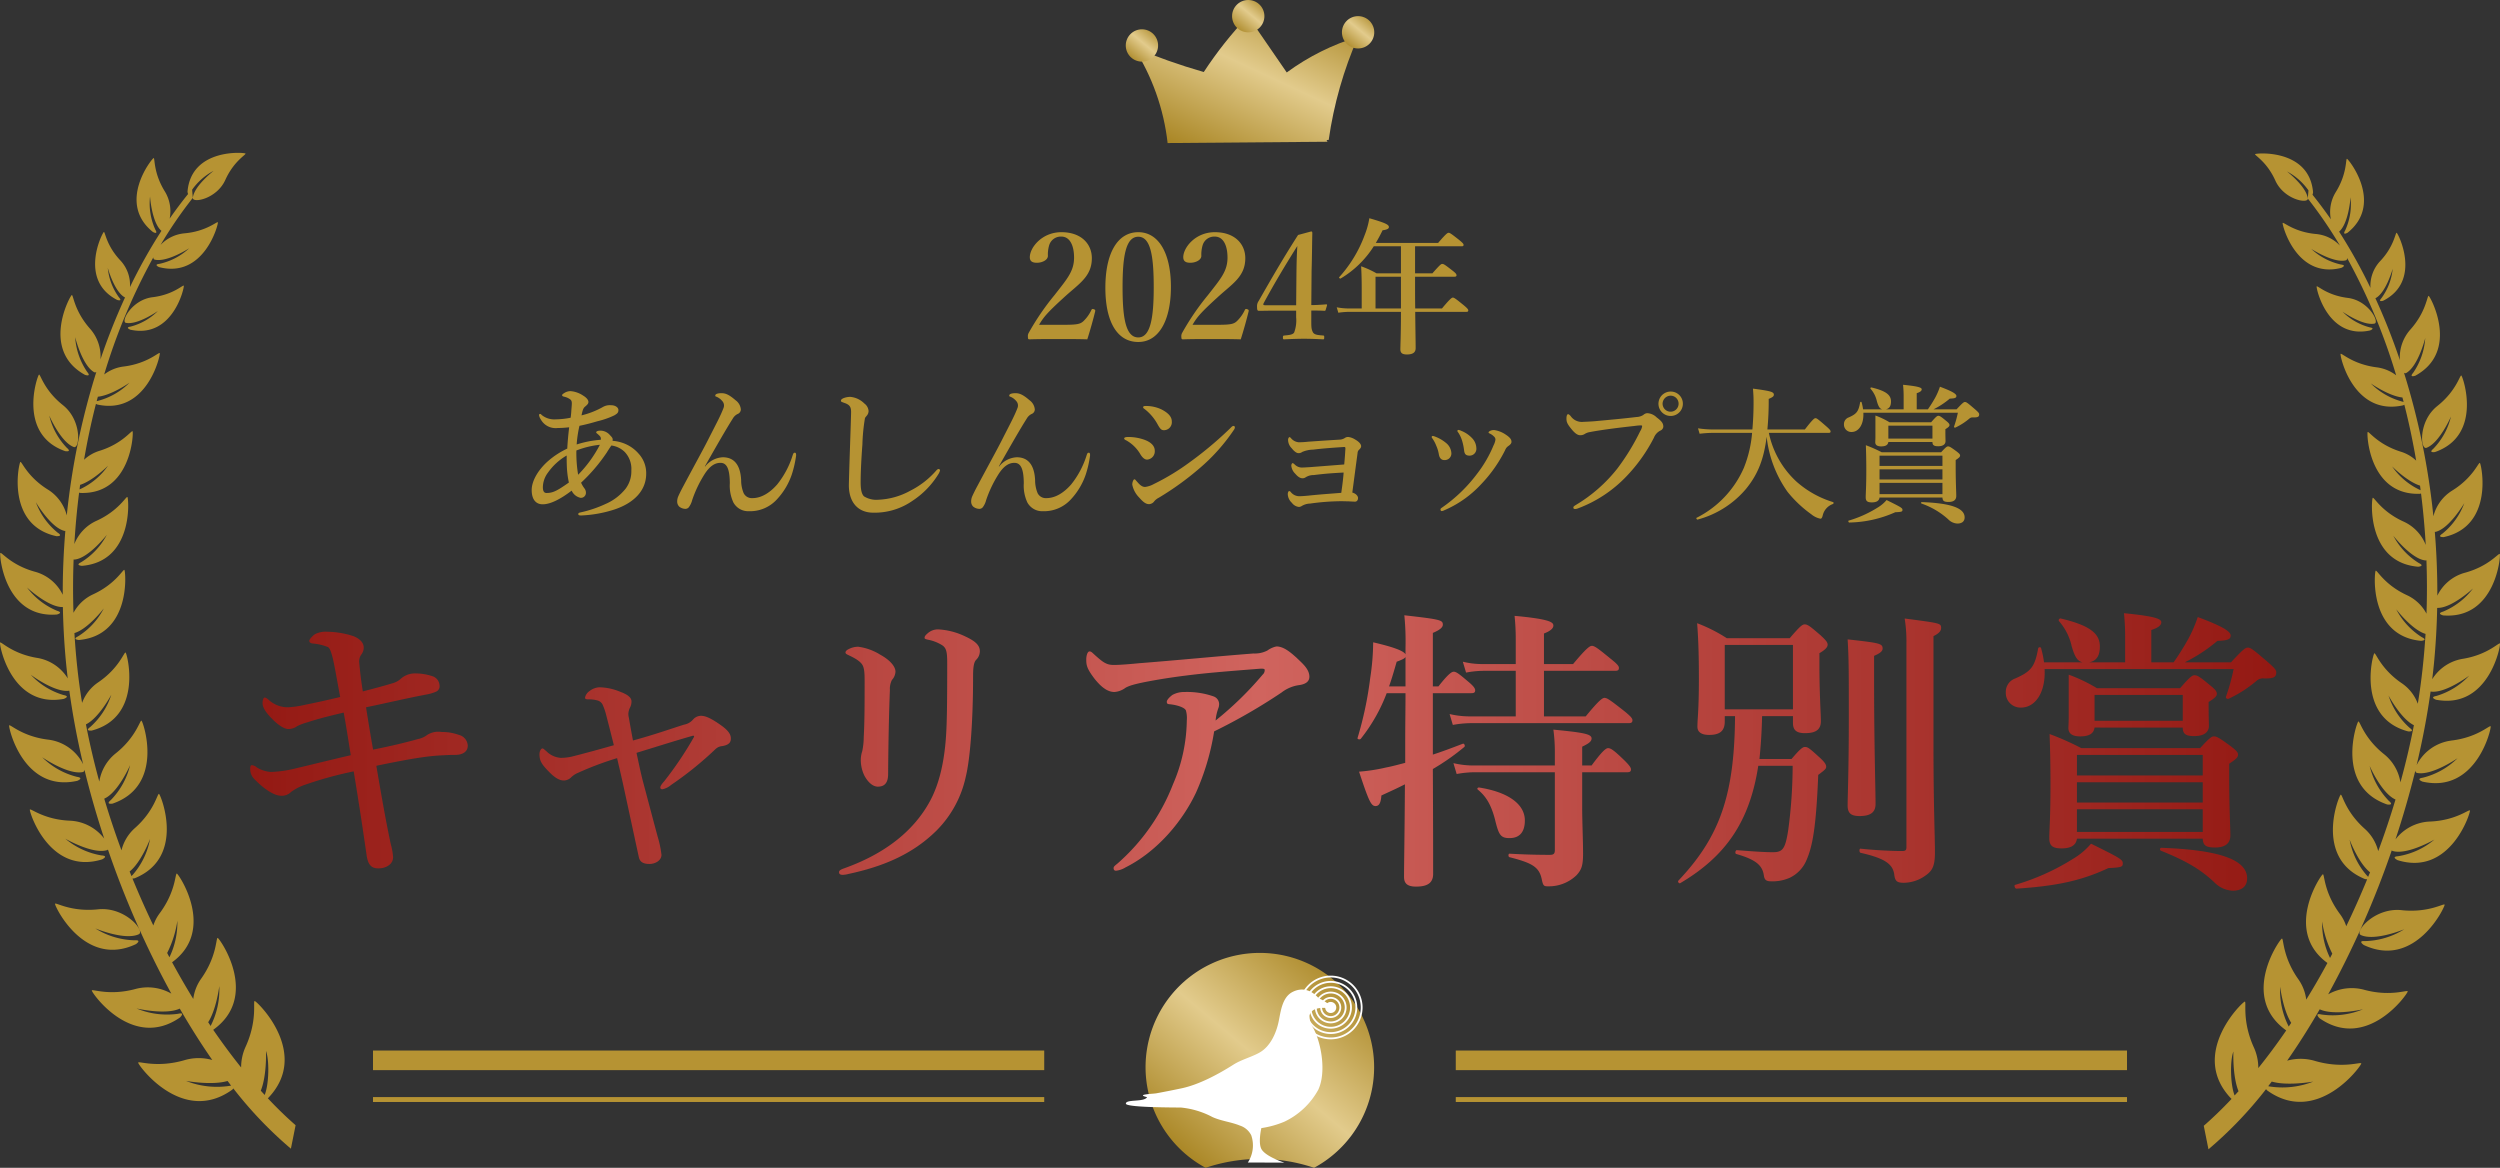 <svg xmlns="http://www.w3.org/2000/svg" xmlns:xlink="http://www.w3.org/1999/xlink" width="510.262" height="238.352" viewBox="0 0 510.262 238.352">
  <rect x="0" y="0" width="510.262" height="238.352" fill="#333333" stroke="none"/>
  <defs>
    <linearGradient id="linear-gradient" x1="1" x2="0.174" y2="1" gradientUnits="objectBoundingBox">
      <stop offset="0" stop-color="#aa8726"/>
      <stop offset="0.478" stop-color="#e2cb8c"/>
      <stop offset="1" stop-color="#aa8726"/>
    </linearGradient>
    <clipPath id="clip-path">
      <rect id="長方形_112" data-name="長方形 112" width="510.262" height="203.375" fill="none"/>
    </clipPath>
    <linearGradient id="linear-gradient-5" x1="1" y1="0.5" x2="0" y2="0.5" gradientUnits="objectBoundingBox">
      <stop offset="0" stop-color="#931812"/>
      <stop offset="0.502" stop-color="#d0645e"/>
      <stop offset="1" stop-color="#931812"/>
    </linearGradient>
    <clipPath id="clip-path-2">
      <path id="パス_2353" data-name="パス 2353" d="M42.549,70.38A121.435,121.435,0,0,1,28.208,65.3a45.668,45.668,0,0,1,6.966,19.58l32.647-.267c-.384-.374-.077-.374.231-.374a80.55,80.55,0,0,1,6-21.046A48.371,48.371,0,0,0,59.489,70.47l-7.9-11.491a80.476,80.476,0,0,0-9.034,11.4" transform="translate(-28.208 -58.978)" fill="url(#linear-gradient)"/>
    </clipPath>
    <clipPath id="clip-path-3">
      <path id="パス_2354" data-name="パス 2354" d="M391.505,0a3.3,3.3,0,1,0,3.3,3.3,3.3,3.3,0,0,0-3.3-3.3Z" transform="translate(-388.208 0.001)" fill="url(#linear-gradient)"/>
    </clipPath>
    <clipPath id="clip-path-4">
      <path id="パス_2355" data-name="パス 2355" d="M0,110.346a3.3,3.3,0,1,0,3.3-3.3,3.3,3.3,0,0,0-3.3,3.3" transform="translate(0 -107.049)" fill="url(#linear-gradient)"/>
    </clipPath>
    <clipPath id="clip-path-5">
      <path id="パス_2356" data-name="パス 2356" d="M789.229,62.275a3.3,3.3,0,1,0,3.3-3.3,3.3,3.3,0,0,0-3.3,3.3" transform="translate(-789.229 -58.978)" fill="url(#linear-gradient)"/>
    </clipPath>
    <clipPath id="clip-path-6">
      <rect id="長方形_117" data-name="長方形 117" width="50.671" height="43.863" fill="none"/>
    </clipPath>
    <linearGradient id="linear-gradient-10" x1="0.893" y1="0.096" x2="0.156" y2="0.922" gradientUnits="objectBoundingBox">
      <stop offset="0" stop-color="#aa8726"/>
      <stop offset="0.507" stop-color="#e2cb8c"/>
      <stop offset="1" stop-color="#aa8726"/>
    </linearGradient>
  </defs>
  <g id="グループ_129" data-name="グループ 129" transform="translate(-1034.869 -534.08)">
    <g id="グループ_114" data-name="グループ 114" transform="translate(1034.869 565.278)">
      <g id="グループ_113" data-name="グループ 113" clip-path="url(#clip-path)">
        <path id="パス_2351" data-name="パス 2351" d="M26.644,35.463c-1.194.177-.045.633-.045.633C35.3,38,37.65,27.455,37.515,27.12c-.117-.28-2.1,1.827-6.358,2.342S24.59,34.468,25.7,34.7c2.383.48,6.524-2.423,6.524-2.423a12.208,12.208,0,0,1-5.584,3.188m1.08,126.057s1.338-.909-.244-.8a15.745,15.745,0,0,1-8.026-2.428s5.987,2.514,8.872,1.2c1.361-.62-2.763-5.675-8.325-5.092s-8.7-1.52-8.768-1.126c-.077.461,5.983,13.19,16.491,8.239M13.309,60.885s1.424.249.348-.665a14.165,14.165,0,0,1-3.6-6.588s2.342,5.431,5,6.407c1.257.456,1.709-5.431-2.216-8.546s-4.6-6.434-4.888-6.222c-.34.249-4.464,12.182,5.353,15.614M54.661,192.972c.036-.027.063-.05.063-.05,8.741-9.075-2.224-19.719-2.731-19.8-.425-.072.642,3.88-1.89,9.387a10.037,10.037,0,0,0-.886,4.169q-2.9-3.622-5.7-7.687c9.586-6.846,1.37-18.576.923-18.748-.38-.14-.1,3.7-3.409,8.352a9.113,9.113,0,0,0-1.583,4.1q-2.225-3.622-4.323-7.488c9.017-6.543,1.4-17.934.977-18.1-.371-.144-.172,3.622-3.518,8.108A8.357,8.357,0,0,0,31.3,157.7q-2.252-4.68-4.264-9.586a2.283,2.283,0,0,0,.452-.054c10.463-4.241,5.354-16.957,4.974-17.21-.326-.217-.886,3.409-4.969,7a8.939,8.939,0,0,0-2.7,4.508q-1.927-5.209-3.518-10.545c2.822-1.216,5.281-6.846,5.281-6.846a15.3,15.3,0,0,1-3.943,7.136c-1.176.986.371.719.371.719,10.671-3.676,6.267-16.645,5.9-16.916-.312-.226-1.071,3.36-5.34,6.72a9.228,9.228,0,0,0-3.274,5.7q-1.594-5.806-2.731-11.675c2.663-1.3,5.187-6.068,5.187-6.068a14.94,14.94,0,0,1-4.319,6.611c-1.212.868.3.724.3.724,10.589-2.777,7.268-15.637,6.934-15.92-.285-.249-1.28,3.161-5.648,6.109a8.681,8.681,0,0,0-3.237,4.16c-.389-2.369-.714-4.748-.968-7.112-.262-2.383-.456-4.766-.6-7.14,2.79-.827,6-5.033,6-5.033a14.657,14.657,0,0,1-5.25,5.7c-1.316.647.177.746.177.746,10.694-.972,9.555-13.954,9.279-14.293-.23-.28-1.75,2.858-6.462,5.006A8.6,8.6,0,0,0,15,93.881q-.183-5.494.027-10.907a.348.348,0,0,0,.194.036c2.876-.28,6.575-5.037,6.575-5.037a14.489,14.489,0,0,1-5.241,5.584c-1.3.628.172.737.172.737,10.573-.876,9.556-13.7,9.284-14.034-.227-.285-1.75,2.8-6.412,4.884a8.72,8.72,0,0,0-4.423,4.7c.208-3.54.534-7.044.968-10.49.127.036.235.059.235.059,10.387.394,10.911-12.222,10.681-12.575-.19-.307-2.026,2.532-6.819,4a8.077,8.077,0,0,0-3.084,1.8q1-5.832,2.428-11.409c.145.077.285.14.285.14,10.156,2.216,12.9-10.1,12.743-10.486-.136-.33-2.451,2.129-7.425,2.735a8.088,8.088,0,0,0-3.925,1.619A121.8,121.8,0,0,1,31.3,21.324c0,.249.077.42.275.47,2.514.611,7.045-2.324,7.045-2.324a12.962,12.962,0,0,1-6.073,3.183c-1.289.14-.077.669-.077.669,9.2,2.379,12.127-8.772,12-9.134-.113-.307-2.31,1.858-6.873,2.242a7.722,7.722,0,0,0-4.824,2.356,87.244,87.244,0,0,1,6.579-9.6l-.14-1.659a12.526,12.526,0,0,1,4.4-3.867S39.6,6.76,39.357,9.186c-.113,1.14,4.87.253,6.633-3.663S50.339.329,50.1.134C49.827-.092,39.034-.978,38.274,7.912a1.475,1.475,0,0,0,.117.488q-1.932,2.388-3.762,5.019a7.731,7.731,0,0,0-.958-5.5c-2.424-3.888-2.008-6.936-2.32-6.855-.366.118-7.547,9.143-.14,15.085,0,0,1.149.656.5-.461a12.969,12.969,0,0,1-1.089-6.774s.357,5.336,2.329,7.009A105.9,105.9,0,0,0,26.527,27.4,7.321,7.321,0,0,0,24.609,22c-2.953-3.1-3.147-5.987-3.418-5.843-.317.172-5.2,9.8,2.722,13.864,0,0,1.176.38.371-.524a12.111,12.111,0,0,1-2.284-6s1.343,4.879,3.491,6.01a.065.065,0,0,0,.032,0,129.64,129.64,0,0,0-5.014,12.642,8.565,8.565,0,0,0-2.062-6.177c-3.346-3.726-3.477-7.1-3.8-6.946-.37.19-6.411,11.273,2.7,16.288,0,0,1.366.479.448-.6a14.183,14.183,0,0,1-2.455-7.094s1.411,5.738,3.871,7.144a.4.4,0,0,0,.456-.055A148.019,148.019,0,0,0,13.63,74a8.756,8.756,0,0,0-3.753-5.209C5.518,66.124,4.414,62.854,4.148,63.1c-.312.29-3,12.883,7.366,15.139,0,0,1.475.081.267-.71A14.444,14.444,0,0,1,7.323,71.31s3.034,5.2,5.856,5.856a.376.376,0,0,0,.158-.009c-.358,4.3-.543,8.646-.529,13.041a8.883,8.883,0,0,0-5.544-4.666c-4.992-1.326-7.009-4.17-7.2-3.853C-.153,82.061.9,95.047,11.6,94.229c0,0,1.451-.349.049-.764a14.7,14.7,0,0,1-6.132-4.748s4.4,4.1,7.317,3.984q.1,5.555.624,11.173.164,1.7.371,3.391a9.047,9.047,0,0,0-6.113-4.16C2.506,102.291.16,99.619.01,99.958c-.19.407,2.243,13.457,13,11.494,0,0,1.438-.507-.027-.782a14.886,14.886,0,0,1-6.71-4.156s4.938,3.735,7.877,3.26c.688,4.97,1.633,10,2.822,15.017a9.225,9.225,0,0,0-7.018-5.01c-5.408-.619-7.936-3.269-8.085-2.912-.163.425,2.894,13.774,13.909,11.3,0,0,1.456-.579-.068-.809a15.31,15.31,0,0,1-7.095-4s5.272,3.653,8.284,3.021c.217-.045.317-.226.339-.484,1.144,4.716,2.5,9.424,4.034,14.059a9.334,9.334,0,0,0-6.9-3.644c-5.431-.19-8.167-2.632-8.284-2.261-.131.443,3.993,13.5,14.768,10.147,0,0,1.406-.7-.136-.8a15.417,15.417,0,0,1-7.389-3.414s5.548,3.219,8.5,2.342a.44.44,0,0,0,.2-.131,188.358,188.358,0,0,0,12.942,29.41,9.7,9.7,0,0,0-7.226-.972c-5.5,1.519-9.012-.064-9.007.348,0,.479,8.252,12.263,17.988,5.5,0,0,1.185-1.148-.38-.759a16.224,16.224,0,0,1-8.487-1.09s5.914,1.393,8.831.032c2.134,3.69,4.35,7.2,6.638,10.49a10.179,10.179,0,0,0-5.562,0c-5.815,1.727-9.577.113-9.568.547.014.507,9,12.869,19.218,5.5a1.89,1.89,0,0,0,.208-.244,81.575,81.575,0,0,0,11.748,12.3l.959-4.793c-1.9-1.664-3.8-3.5-5.67-5.5M19.974,49.775c2.781-.285,6.466-2.866,6.466-2.866a14.209,14.209,0,0,1-6.516,3.726c-.082.013-.126.027-.19.04.081-.3.158-.6.24-.9M16.352,67.763c2.659-.846,5.7-3.912,5.7-3.912a14.186,14.186,0,0,1-5.757,4.82.236.236,0,0,1-.063.027c.036-.312.077-.623.117-.935m10.106,78.914c2.393-1.89,4.174-6.647,4.174-6.647a15.322,15.322,0,0,1-3.545,7.334,2.842,2.842,0,0,0-.244.262c-.127-.316-.253-.624-.385-.95m8.126,17.509c-.154-.289-.307-.583-.461-.878a21.4,21.4,0,0,0,2.08-6.575,16.269,16.269,0,0,1-1.619,7.452m8.41,14.018-.5-.759c1.7-2.663,2.266-7.371,2.266-7.371a16.3,16.3,0,0,1-1.764,8.13M47,190.413a17.1,17.1,0,0,1-9.039-.995s5.218.972,8.487.018c.235.312.479.633.724.95a1.164,1.164,0,0,0-.172.027m6.231,1c1.261-3.129,1.058-8.1,1.058-8.1.692,1.8.642,6.7-.262,8.976-.262-.285-.534-.579-.8-.873" fill="#b69333"/>
        <path id="パス_2352" data-name="パス 2352" d="M664.446,35.07c1.122-.226-1.184-4.721-5.444-5.246s-6.231-2.627-6.348-2.342c-.136.334,2.2,10.88,10.9,8.985,0,0,1.153-.448-.045-.628a12.21,12.21,0,0,1-5.571-3.2s4.138,2.908,6.511,2.429m5.562,119.72c-5.571-.588-9.7,4.458-8.338,5.078,2.885,1.316,8.872-1.189,8.872-1.189a15.763,15.763,0,0,1-8.022,2.423c-1.583-.118-.249.8-.249.8,10.5,4.961,16.572-7.76,16.5-8.221-.063-.4-3.211,1.7-8.763,1.112m10.083-34.61a9.256,9.256,0,0,0-7.036,5c1.194-5.014,2.157-10.043,2.849-15.017,2.939.48,7.886-3.247,7.886-3.247a15,15,0,0,1-6.719,4.151c-1.465.275-.027.777-.027.777,10.753,1.981,13.2-11.069,13.023-11.472-.154-.343-2.5,2.324-7.714,3.134a9.064,9.064,0,0,0-6.118,4.151q.21-1.7.376-3.391.529-5.609.638-11.173c2.921.118,7.321-3.97,7.321-3.97a14.688,14.688,0,0,1-6.14,4.735c-1.4.416.054.769.054.769,10.7.827,11.766-12.16,11.549-12.535-.185-.326-2.207,2.523-7.208,3.848a8.88,8.88,0,0,0-5.544,4.653q.02-6.593-.515-13.036a.4.4,0,0,0,.162.013c2.813-.66,5.861-5.86,5.861-5.86a14.444,14.444,0,0,1-4.468,6.222c-1.207.787.267.71.267.71,10.364-2.239,7.692-14.836,7.385-15.126-.268-.253-1.375,3.011-5.734,5.679a8.688,8.688,0,0,0-3.762,5.2,148.449,148.449,0,0,0-6-29.3.387.387,0,0,0,.452.054c2.469-1.4,3.888-7.14,3.888-7.14a14.187,14.187,0,0,1-2.469,7.1c-.914,1.072.448.588.448.588,9.12-5,3.089-16.089,2.727-16.279-.326-.162-.457,3.22-3.808,6.937a8.554,8.554,0,0,0-2.076,6.177,127.971,127.971,0,0,0-5-12.643.051.051,0,0,0,.032-.009c2.148-1.131,3.5-6.005,3.5-6.005a12.12,12.12,0,0,1-2.3,6c-.8.9.371.52.371.52,7.931-4.043,3.061-13.683,2.749-13.855-.28-.145-.471,2.745-3.432,5.833a7.355,7.355,0,0,0-1.926,5.4,106.726,106.726,0,0,0-6.4-11.476c1.967-1.682,2.338-7.009,2.338-7.009a12.945,12.945,0,0,1-1.1,6.764c-.656,1.121.492.466.492.466,7.421-5.932.253-14.967-.117-15.08-.312-.086.1,2.966-2.329,6.846a7.735,7.735,0,0,0-.968,5.494q-1.825-2.625-3.748-5.014a1.67,1.67,0,0,0,.118-.5C651.171-.622,640.373.242,640.1.477c-.239.19,2.36,1.47,4.119,5.39s6.737,4.811,6.624,3.672c-.244-2.424-4.25-5.526-4.25-5.526a12.528,12.528,0,0,1,4.391,3.871l-.14,1.655a89.117,89.117,0,0,1,6.57,9.613,7.7,7.7,0,0,0-4.83-2.365c-4.558-.394-6.756-2.559-6.869-2.252-.126.366,2.785,11.517,11.983,9.152,0,0,1.212-.524-.072-.674a13.019,13.019,0,0,1-6.073-3.192s4.531,2.948,7.049,2.338c.194-.045.271-.222.271-.471a122.235,122.235,0,0,1,10.011,23.934A8.225,8.225,0,0,0,664.953,44c-4.974-.615-7.281-3.075-7.416-2.74-.163.389,2.564,12.706,12.725,10.5a2.435,2.435,0,0,0,.289-.136q1.418,5.562,2.415,11.413a7.909,7.909,0,0,0-3.084-1.809c-4.788-1.483-6.629-4.314-6.819-4.016-.226.353.28,12.968,10.671,12.589a1.834,1.834,0,0,0,.226-.059q.651,5.175.959,10.5a8.71,8.71,0,0,0-4.413-4.712c-4.666-2.08-6.177-5.173-6.412-4.893-.271.335-1.3,13.159,9.269,14.054,0,0,1.47-.113.172-.737A14.482,14.482,0,0,1,668.3,78.36s3.686,4.766,6.561,5.047a.352.352,0,0,0,.2-.041q.2,5.413.013,10.911a8.586,8.586,0,0,0-3.925-3.749c-4.707-2.148-6.217-5.3-6.453-5.01-.276.339-1.429,13.312,9.261,14.3,0,0,1.492-.09.177-.742a14.719,14.719,0,0,1-5.245-5.706s3.2,4.205,5.991,5.033q-.216,3.568-.61,7.145-.387,3.547-.972,7.113a8.646,8.646,0,0,0-3.233-4.164c-4.364-2.953-5.358-6.362-5.643-6.123-.339.285-3.667,13.136,6.91,15.93,0,0,1.515.144.307-.724a14.914,14.914,0,0,1-4.318-6.611s2.514,4.766,5.182,6.068q-1.14,5.861-2.749,11.671a9.192,9.192,0,0,0-3.265-5.693c-4.264-3.364-5.019-6.954-5.336-6.729-.362.271-4.784,13.236,5.878,16.925,0,0,1.547.267.371-.719a15.344,15.344,0,0,1-3.929-7.14s2.455,5.63,5.277,6.851c-1.067,3.55-2.243,7.072-3.532,10.536a8.988,8.988,0,0,0-2.7-4.513c-4.074-3.6-4.639-7.217-4.956-7-.38.244-5.508,12.951,4.947,17.21a2.282,2.282,0,0,0,.452.054c-1.338,3.26-2.767,6.467-4.268,9.582a8.587,8.587,0,0,0-1.28-2.492c-3.342-4.485-3.138-8.257-3.5-8.112-.434.172-8.067,11.549.941,18.1q-2.089,3.867-4.327,7.479a9.084,9.084,0,0,0-1.569-4.1c-3.315-4.653-3.021-8.5-3.405-8.356-.448.167-8.686,11.887.891,18.743-1.854,2.709-3.762,5.277-5.7,7.687a10.069,10.069,0,0,0-.886-4.174c-2.523-5.508-1.447-9.46-1.881-9.392-.5.081-11.481,10.717-2.759,19.8l.073.054c-1.881,1.99-3.776,3.83-5.679,5.489l.958,4.8a81.923,81.923,0,0,0,11.757-12.282,2.2,2.2,0,0,0,.208.249c10.206,7.38,19.213-4.974,19.227-5.48.009-.434-3.753,1.176-9.568-.561a10.272,10.272,0,0,0-5.562-.018c2.292-3.278,4.513-6.787,6.647-10.481,2.921,1.366,8.836-.009,8.836-.009a16.149,16.149,0,0,1-8.492,1.067c-1.565-.38-.38.764-.38.764,9.731,6.778,18-5,18-5.476,0-.411-3.514,1.167-9.012-.366a9.731,9.731,0,0,0-7.226.963,188.777,188.777,0,0,0,12.978-29.388.438.438,0,0,0,.2.131c2.953.878,8.506-2.333,8.506-2.333a15.306,15.306,0,0,1-7.4,3.4c-1.538.1-.127.8-.127.8,10.771,3.373,14.913-9.682,14.777-10.125-.113-.37-2.853,2.067-8.284,2.252a9.322,9.322,0,0,0-6.91,3.635q2.306-6.959,4.056-14.054c.014.262.118.443.335.488,3.012.633,8.288-3.011,8.288-3.011a15.37,15.37,0,0,1-7.1,3.988c-1.519.226-.068.8-.068.8,11.01,2.5,14.085-10.852,13.914-11.277-.146-.361-2.677,2.289-8.077,2.9m-9.88-69.166a14.242,14.242,0,0,1-6.516-3.735s3.686,2.587,6.467,2.876c.077.3.163.6.244.9-.068-.017-.113-.027-.2-.045m3.6,18.047a14.261,14.261,0,0,1-5.752-4.83s3.043,3.071,5.7,3.92c.041.307.081.624.118.94-.027-.009-.036-.023-.063-.031m-37.9,123.564c-.9-2.279-.95-7.18-.249-8.975,0,0-.217,4.969,1.044,8.1q-.393.439-.8.872m16.07-2.839a17.2,17.2,0,0,1-9.039.981.973.973,0,0,0-.172-.032c.24-.316.484-.638.724-.949,3.269.958,8.487,0,8.487,0m-5.019-11.224a16.323,16.323,0,0,1-1.755-8.139s.561,4.712,2.261,7.38c-.172.253-.344.506-.507.759m8.429-14a16.221,16.221,0,0,1-1.61-7.456,21.542,21.542,0,0,0,2.071,6.575l-.461.882M663.162,148a1.864,1.864,0,0,0-.24-.262,15.313,15.313,0,0,1-3.54-7.339s1.773,4.762,4.169,6.661c-.127.307-.263.624-.389.94m11.9-87.578c2.659-.968,5.01-6.394,5.01-6.394a14.15,14.15,0,0,1-3.608,6.584c-1.076.918.344.669.344.669,9.821-3.418,5.715-15.361,5.381-15.61-.285-.208-.977,3.1-4.9,6.213s-3.482,9-2.225,8.538" transform="translate(-179.814 -0.217)" fill="#b69333"/>
      </g>
    </g>
    <path id="パス_2372" data-name="パス 2372" d="M-43.05-3.63c.9-1.53,1.65-2.46,4.98-5.49,3.03-2.82,5.79-4.26,5.79-8.1,0-2.91-2.16-5.31-6.21-5.31-4.02,0-6.45,3.18-6.45,5.1,0,.9.6,1.14,1.44,1.14,1.11,0,2.25-.57,2.25-1.41a6.6,6.6,0,0,1,.27-2.19,2.473,2.473,0,0,1,2.49-1.74c1.71,0,2.58,1.8,2.58,4.29,0,2.79-1.44,4.38-3.99,7.65a51.771,51.771,0,0,0-5.25,7.68,1.349,1.349,0,0,0-.18.84c0,.48.09.51.39.51,1.98-.06,3.75-.06,5.94-.06,2.16,0,3.75,0,5.79.06.51-1.56,1.26-4.23,1.62-5.76.03-.21-.03-.3-.3-.39s-.36-.06-.48.15a7.6,7.6,0,0,1-1.65,2.31c-.6.54-1.2.72-3.72.72Zm20.25-18.9c-4.26,0-6.72,4.32-6.72,11.34,0,6.93,2.4,11.07,6.72,11.07,4.17,0,6.66-4.35,6.66-11.25,0-6.84-2.49-11.16-6.66-11.16Zm0,.93c2.55,0,3.15,4.05,3.15,10.32,0,6.24-.66,10.23-3.15,10.23-2.58,0-3.21-3.99-3.21-10.23,0-6.27.63-10.32,3.21-10.32ZM-11.73-3.63c.9-1.53,1.65-2.46,4.98-5.49,3.03-2.82,5.79-4.26,5.79-8.1,0-2.91-2.16-5.31-6.21-5.31-4.02,0-6.45,3.18-6.45,5.1,0,.9.6,1.14,1.44,1.14,1.11,0,2.25-.57,2.25-1.41a6.6,6.6,0,0,1,.27-2.19,2.473,2.473,0,0,1,2.49-1.74c1.71,0,2.58,1.8,2.58,4.29,0,2.79-1.44,4.38-3.99,7.65a51.77,51.77,0,0,0-5.25,7.68,1.349,1.349,0,0,0-.18.84c0,.48.09.51.39.51,1.98-.06,3.75-.06,5.94-.06,2.16,0,3.75,0,5.79.06C-1.38-2.22-.63-4.89-.27-6.42c.03-.21-.03-.3-.3-.39s-.36-.06-.48.15A7.6,7.6,0,0,1-2.7-4.35c-.6.54-1.2.72-3.72.72ZM12.51-6.54c.63,0,1.8,0,2.67.06.18,0,.21-.03.27-.21l.27-.9c.03-.15-.03-.21-.18-.21-1.05.09-2.22.15-3.03.15l.06-7.02c.09-2.82.09-5.28.15-7.65,0-.3-.09-.36-.24-.36l-2.67.72C6.78-17.22,4.59-13.44,1.77-8.49a1.857,1.857,0,0,0-.33,1.23c0,.69.12.78.39.78.87,0,1.71-.03,2.85-.03H9.42v1.35A7.109,7.109,0,0,1,9.03-2.1c-.24.51-1.08.57-2.04.66-.21.03-.27.06-.27.39,0,.39.06.39.27.39,1.26-.06,2.76-.12,4.05-.12,1.26,0,2.64.06,3.87.12.18,0,.24-.03.24-.39,0-.33-.03-.39-.21-.39-1.08-.09-1.89-.12-2.16-.78-.3-.69-.27-1.08-.27-3ZM9.42-7.62H3.06c-.39,0-.42-.15-.24-.48,2.1-3.9,4.5-7.89,6.84-11.61-.12,2.04-.15,3.33-.18,5.58Zm24.3.66c-.03-1.8-.03-3.66-.03-5.4v-1.08H41.7c.33,0,.45-.09.45-.3,0-.24-.18-.45-.87-.99-1.47-1.14-1.74-1.32-2.04-1.32-.24,0-.48.18-2.01,1.92H33.69v-5.52H43.2c.3,0,.39-.09.39-.3s-.24-.45-.93-1.02c-1.53-1.2-1.86-1.44-2.13-1.44-.21,0-.57.24-2.13,2.07H25.68c.48-.81.93-1.65,1.38-2.58.93-.12,1.29-.33,1.29-.66,0-.51-.81-.87-3.99-1.8a16.328,16.328,0,0,1-.96,3.45,26.318,26.318,0,0,1-5.19,8.58c-.12.12.18.36.3.27a20.182,20.182,0,0,0,6.75-6.57h5.55v5.52H25.83a19.688,19.688,0,0,0-3.15-1.44c.09,1.5.12,3,.12,4.5v4.11H20.16A13.017,13.017,0,0,1,17.7-7.2l.33,1.11a16.4,16.4,0,0,1,2.22-.18H30.81c0,4.56-.12,6.87-.12,7.65s.45,1.05,1.32,1.05c1.2,0,1.8-.39,1.8-1.29,0-1.29-.06-4.2-.09-7.41H44.16c.3,0,.39-.09.39-.3s-.24-.48-.96-1.08C42-8.94,41.67-9.18,41.4-9.18c-.21,0-.57.24-2.22,2.22Zm-2.91,0H25.62v-6.48h5.19ZM-130.11,20.05a1.021,1.021,0,0,0,.03-.3c0-.24-.15-.45-.54-.84a2.548,2.548,0,0,0-2.01-.93c-.57,0-.81.18-.81.33,0,.18.15.21.3.36.42.36.6.57.63.78a.856.856,0,0,1,0,.39,21.245,21.245,0,0,0-4.92.96,23.994,23.994,0,0,1,.57-3.81c1.47-.3,2.55-.6,3.66-.93a16.972,16.972,0,0,0,3.45-1.2c.54-.33.84-.51.84-1.08s-.69-.99-1.47-.99a2.86,2.86,0,0,0-1.59.3,17.118,17.118,0,0,1-4.47,1.77c.27-1.35.45-1.56.78-1.83.39-.33.63-.57.63-.9,0-.45-.45-.93-1.05-1.29a5.406,5.406,0,0,0-2.61-.93,2.461,2.461,0,0,0-1.32.42c-.18.12-.39.24-.39.42,0,.15.15.24.42.3a3.427,3.427,0,0,1,.78.27c.54.3.78.42.78,1.11,0,.27-.03.6-.06.96-.06.72-.06,1.14-.18,1.95a16.16,16.16,0,0,1-3.03.33,4.091,4.091,0,0,1-2.82-.84c-.18-.15-.21-.27-.39-.27a.232.232,0,0,0-.21.24,2.057,2.057,0,0,0,.33.84,3.469,3.469,0,0,0,3.48,1.8,21.272,21.272,0,0,0,2.34-.15c-.18,1.5-.3,2.79-.39,4.35a16.72,16.72,0,0,0-3.78,2.43c-2.13,1.83-3.48,4.14-3.48,6.03,0,1.74.72,2.91,2.25,2.91,1.5,0,3.51-.96,5.91-2.79a2.564,2.564,0,0,0,1.83,1.47,1.02,1.02,0,0,0,.75-.266,1.02,1.02,0,0,0,.33-.724,1.442,1.442,0,0,0-.3-.93,5.8,5.8,0,0,1-.69-1.17,35.089,35.089,0,0,0,5.22-6.12c.48-.78.72-1.11.96-1.47a4.764,4.764,0,0,1,2.7,1.29,5.009,5.009,0,0,1,1.38,3.81,5.876,5.876,0,0,1-1.2,3.75,10.653,10.653,0,0,1-4.08,3.09,24.573,24.573,0,0,1-5.07,1.71c-.3.06-.48.12-.48.36,0,.21.21.27.6.27a25.218,25.218,0,0,0,6.81-1.23c4.02-1.35,6.45-3.9,6.45-7.29a5.861,5.861,0,0,0-1.53-4.08,7.536,7.536,0,0,0-2.82-2.04A8.14,8.14,0,0,0-130.11,20.05Zm-7.38,1.98a18.223,18.223,0,0,1,4.8-1.17,25.267,25.267,0,0,1-4.44,6.12,27.139,27.139,0,0,1-.36-4.95Zm-1.53,6.54c-2.4,1.68-3.24,2.13-4.56,2.13-.48,0-.75-.33-.75-1.2a5.106,5.106,0,0,1,1.05-2.97,12.1,12.1,0,0,1,3.81-3.48c0,.6,0,1.44.03,2.07a19.219,19.219,0,0,0,.42,3.45Zm27.75-3.3c2.34-4.11,4.38-7.68,5.7-9.75a2.344,2.344,0,0,1,.96-.93,1.02,1.02,0,0,0,.69-.93A2.583,2.583,0,0,0-105,11.77c-1.35-1.17-2.07-1.44-2.88-1.44-.69,0-1.26.15-1.26.48,0,.21.09.18.3.27a3.053,3.053,0,0,1,1.14.87,1.338,1.338,0,0,1,.24,1.41c-.63,1.65-1.38,3-3.3,6.78-.93,1.83-2.4,4.47-4.86,9.09-.54.99-.9,1.77-1.05,2.1a2.653,2.653,0,0,0-.24,1.23,1.446,1.446,0,0,0,.39.9,2.038,2.038,0,0,0,1.26.48.9.9,0,0,0,.72-.33,4.122,4.122,0,0,0,.69-1.47,24.4,24.4,0,0,1,2.64-5.46c.93-1.38,1.92-2.13,3.12-2.13,1.29,0,1.89,1.17,1.92,4.14a8.161,8.161,0,0,0,.72,3.93,3.443,3.443,0,0,0,3.15,1.8,7.415,7.415,0,0,0,5.67-2.34,14.058,14.058,0,0,0,3.12-5.19,21.552,21.552,0,0,0,.87-3.87c0-.36-.06-.54-.27-.54-.24,0-.3.15-.42.48a18.125,18.125,0,0,1-3.15,5.97c-1.53,1.77-3.3,2.82-5.07,2.82a1.861,1.861,0,0,1-1.8-1.02,6.933,6.933,0,0,1-.51-2.64c-.15-3.24-1.53-4.68-3.75-4.68a4.886,4.886,0,0,0-3.6,1.89Zm33-10.29a1.471,1.471,0,0,0,.42-1.02,2.1,2.1,0,0,0-.87-1.53,4.641,4.641,0,0,0-2.88-1.35,4.013,4.013,0,0,0-1.38.27c-.3.15-.51.27-.51.54,0,.18.09.21.93.51.96.39,1.17.87,1.14,1.98-.12,4.56-.33,9.48-.45,14.49-.09,3.69,1.83,5.85,4.98,5.85a13.5,13.5,0,0,0,8.01-2.43,17.373,17.373,0,0,0,5.22-5.34,2.792,2.792,0,0,0,.39-.84.283.283,0,0,0-.082-.218.283.283,0,0,0-.218-.082c-.18,0-.36.18-.54.39a17.443,17.443,0,0,1-5.25,4.05,14.727,14.727,0,0,1-6.54,1.83,4.735,4.735,0,0,1-2.88-.69c-.45-.42-.69-1.29-.69-2.85,0-1.89.12-4.62.36-7.77a38.753,38.753,0,0,1,.51-5.28c.06-.24.21-.33.33-.51Zm27,10.29c2.34-4.11,4.38-7.68,5.7-9.75a2.344,2.344,0,0,1,.96-.93,1.02,1.02,0,0,0,.69-.93A2.583,2.583,0,0,0-45,11.77c-1.35-1.17-2.07-1.44-2.88-1.44-.69,0-1.26.15-1.26.48,0,.21.09.18.3.27a3.053,3.053,0,0,1,1.14.87,1.338,1.338,0,0,1,.24,1.41c-.63,1.65-1.38,3-3.3,6.78-.93,1.83-2.4,4.47-4.86,9.09-.54.99-.9,1.77-1.05,2.1a2.653,2.653,0,0,0-.24,1.23,1.447,1.447,0,0,0,.39.9,2.038,2.038,0,0,0,1.26.48.9.9,0,0,0,.72-.33,4.122,4.122,0,0,0,.69-1.47,24.4,24.4,0,0,1,2.64-5.46c.93-1.38,1.92-2.13,3.12-2.13,1.29,0,1.89,1.17,1.92,4.14a8.161,8.161,0,0,0,.72,3.93,3.443,3.443,0,0,0,3.15,1.8,7.415,7.415,0,0,0,5.67-2.34,14.058,14.058,0,0,0,3.12-5.19,21.551,21.551,0,0,0,.87-3.87c0-.36-.06-.54-.27-.54-.24,0-.3.15-.42.48a18.125,18.125,0,0,1-3.15,5.97c-1.53,1.77-3.3,2.82-5.07,2.82a1.861,1.861,0,0,1-1.8-1.02,6.933,6.933,0,0,1-.51-2.64c-.15-3.24-1.53-4.68-3.75-4.68a4.886,4.886,0,0,0-3.6,1.89Zm29.76-11.7a10.031,10.031,0,0,1,2.7,3.21c.48.84.72,1.11,1.26,1.11a1.629,1.629,0,0,0,1.2-.56,1.629,1.629,0,0,0,.387-1.27c0-1.17-1.2-1.95-2.13-2.43a7.452,7.452,0,0,0-3.21-.69c-.39,0-.51.12-.51.24,0,.18.06.21.3.39Zm1.98,18.81a2.976,2.976,0,0,1,.93-.72,59.452,59.452,0,0,0,8.34-6.03,38.249,38.249,0,0,0,6.96-7.8.931.931,0,0,0,.21-.51.269.269,0,0,0-.077-.223.269.269,0,0,0-.223-.077c-.21,0-.39.21-.69.51a74.131,74.131,0,0,1-8.19,6.87,47.225,47.225,0,0,1-7.35,4.47,5.041,5.041,0,0,1-1.8.6c-.75,0-1.29-.69-1.74-1.2-.18-.18-.24-.36-.45-.36-.15,0-.42.51-.42,1.08a5.157,5.157,0,0,0,1.41,2.64c.87.99,1.41,1.35,2.01,1.35a1.385,1.385,0,0,0,1.08-.6Zm-5.73-12.42a7.666,7.666,0,0,1,2.91,2.88c.45.72.9,1.05,1.35,1.05a1.692,1.692,0,0,0,1.162-.59,1.692,1.692,0,0,0,.4-1.24c0-.96-.78-1.8-2.37-2.31a9.874,9.874,0,0,0-3.03-.48c-.51,0-.84.09-.84.3,0,.15.12.27.42.39Zm44.49,4.92c-2.67.21-4.62.36-6.93.54-.93.06-1.53.09-1.77.09a2.108,2.108,0,0,1-1.44-.66c-.21-.18-.3-.24-.39-.24-.15,0-.27.3-.27.51a2.572,2.572,0,0,0,.78,1.62c.63.75,1.11.96,1.53.96a1.057,1.057,0,0,0,.63-.21,3.09,3.09,0,0,1,1.65-.45c1.74-.21,3.06-.36,6.09-.51-.06.93-.21,2.28-.48,4.14-2.25.18-4.47.33-6.72.57-.9.09-1.53.12-1.86.12a2.2,2.2,0,0,1-1.74-.87.457.457,0,0,0-.3-.18c-.12,0-.3.18-.3.66a2.539,2.539,0,0,0,.84,1.74,2.048,2.048,0,0,0,1.44.84,1.208,1.208,0,0,0,.6-.21,3.492,3.492,0,0,1,1.68-.48,47.591,47.591,0,0,1,6.27-.48c.75,0,1.23.03,1.65.03.54.03,1.02.06,1.23.06.36,0,.63-.27.63-.75,0-.33-.33-.87-1.17-1.11.45-3.36.75-5.67,1.08-8.1a.9.9,0,0,1,.3-.63c.27-.27.42-.45.42-.75,0-.33-.33-.84-1.23-1.35a3.409,3.409,0,0,0-1.38-.51,1.138,1.138,0,0,0-.72.21,2.071,2.071,0,0,1-1.05.33c-2.46.15-4.23.27-6.39.42a18.484,18.484,0,0,1-1.98.12,2.309,2.309,0,0,1-1.59-.87c-.12-.12-.18-.18-.27-.18-.12,0-.3.24-.3.57a2.467,2.467,0,0,0,.75,1.71c.6.75,1.05.99,1.38.99a1.166,1.166,0,0,0,.75-.24,5.987,5.987,0,0,1,2.25-.48c1.92-.24,4.02-.39,6.33-.54.18,0,.27.09.24.39-.06,1.05-.12,1.92-.24,3.18Zm23.34-6.42a6.579,6.579,0,0,1,.69,1.47,11.09,11.09,0,0,1,.42,1.95c.09.75.24,1.2,1.17,1.2a1.392,1.392,0,0,0,1.35-1.53,3.054,3.054,0,0,0-.87-2.04,6.153,6.153,0,0,0-2.22-1.5,1.751,1.751,0,0,0-.57-.18.2.2,0,0,0-.21.21c0,.12.09.21.24.42Zm7.53,1.32a3.494,3.494,0,0,1-.39,1.2,24.9,24.9,0,0,1-3.33,5.76,30.987,30.987,0,0,1-7.26,6.99c-.18.12-.24.21-.24.33,0,.18.09.33.24.33a1.217,1.217,0,0,0,.51-.15,22.1,22.1,0,0,0,7.5-5.28,28.193,28.193,0,0,0,4.95-7.02,1.732,1.732,0,0,1,.63-.81c.39-.27.66-.54.66-.87,0-.51-.33-.93-1.26-1.53a5.541,5.541,0,0,0-2.25-.87,1.692,1.692,0,0,0-.93.21c-.18.09-.24.21-.24.27a.222.222,0,0,0,.15.18,2.944,2.944,0,0,1,.93.63.869.869,0,0,1,.33.63Zm-12.81-.12a6.671,6.671,0,0,1,.72,1.38,7.211,7.211,0,0,1,.54,1.8c.15.84.6,1.14,1.08,1.14a1.348,1.348,0,0,0,1.47-1.44,2.879,2.879,0,0,0-.9-1.89,7.757,7.757,0,0,0-2.46-1.47,1.441,1.441,0,0,0-.45-.12.225.225,0,0,0-.21.21c0,.09.06.18.21.39ZM85.86,10a2.49,2.49,0,1,0,2.49,2.49A2.465,2.465,0,0,0,85.86,10Zm0,.84a1.635,1.635,0,1,1-1.65,1.65,1.659,1.659,0,0,1,1.65-1.65Zm-7.38,6.18a11.746,11.746,0,0,1,1.26-.12c.15,0,.3.03.3.15a2.438,2.438,0,0,1-.39,1.02,45.915,45.915,0,0,1-4.68,7.65,30.969,30.969,0,0,1-8.49,7.44c-.33.21-.48.33-.48.48,0,.27.12.33.39.33a1.667,1.667,0,0,0,.45-.09,26.434,26.434,0,0,0,9.9-6.48,33.211,33.211,0,0,0,5.7-7.98,2.748,2.748,0,0,1,1.29-1.44.967.967,0,0,0,.63-.78c0-.69-.27-1.11-1.35-1.92a2.926,2.926,0,0,0-1.95-.87,1.319,1.319,0,0,0-.78.36,2.662,2.662,0,0,1-1.35.42c-2.73.33-5.73.6-8.67.87-.75.06-1.47.09-2.22.12a2.773,2.773,0,0,1-2.61-1.2c-.24-.24-.36-.36-.51-.36-.18,0-.33.3-.33.9,0,.69.18,1.11.99,2.1.72.9,1.29,1.29,1.8,1.29a1.7,1.7,0,0,0,.87-.21,2.756,2.756,0,0,1,1.05-.42C71.97,17.77,75.48,17.35,78.48,17.02Zm39.63,1.41c.3,0,.39-.09.39-.3s-.24-.48-.93-1.08c-1.59-1.38-1.89-1.62-2.16-1.62-.21,0-.57.24-2.16,2.31H105.6a62.063,62.063,0,0,0,.27-6.24c.84-.36,1.05-.54,1.05-.87,0-.57-.66-.75-4.26-1.23.09,1.23.12,1.74.12,2.79,0,2.04-.09,3.87-.24,5.55H94.56a21.059,21.059,0,0,1-3.12-.24l.33,1.11a24.346,24.346,0,0,1,2.73-.18h7.98a24.507,24.507,0,0,1-1.68,7.14,20.638,20.638,0,0,1-9.66,10.2c-.12.06.06.39.21.36a19.509,19.509,0,0,0,9.87-6.24c2.46-3,3.66-6.09,4.23-10.68a23.829,23.829,0,0,0,4.26,11.25,24.267,24.267,0,0,0,4.86,4.59,4.156,4.156,0,0,0,1.86.9c.21,0,.33-.18.45-.6a3.234,3.234,0,0,1,2.1-2.4c.15-.06.18-.33.03-.39a20.085,20.085,0,0,1-7.53-4.23,18.724,18.724,0,0,1-5.58-9.9Zm11.64-4.8c.78-.15,1.08-.72,1.08-1.62,0-1.35-1.08-2.16-3.99-2.85a.177.177,0,0,0-.18.27,5.719,5.719,0,0,1,1.29,2.55c.33,1.14.6,1.53,1.11,1.65h-3.93a9.5,9.5,0,0,0-.3-1.44c-.03-.15-.27-.12-.3.03-.33,1.83-.69,2.34-2.34,3.06a1.447,1.447,0,0,0-.96,1.41,1.5,1.5,0,0,0,1.56,1.56c1.44,0,2.52-1.53,2.4-3.93h19.29a21.313,21.313,0,0,1-.78,2.82c-.06.15.15.27.27.21a12.753,12.753,0,0,0,2.85-1.83.981.981,0,0,1,.81-.24c.93,0,1.2-.12,1.2-.63,0-.24-.18-.45-.87-1.05-1.5-1.29-1.74-1.47-2.04-1.47-.24,0-.48.18-1.71,1.5H139.5a16.378,16.378,0,0,0,3.33-2.19c1.02-.03,1.35-.15,1.35-.54,0-.45-.96-.99-3.36-1.89a13.8,13.8,0,0,1-.99,2.28c-.39.69-.84,1.44-1.47,2.34h-2.28v-3.3c.69-.21,1.02-.48,1.02-.78s-.36-.6-3.81-.93a22.246,22.246,0,0,1,.12,2.58v2.43Zm9.54,6.66c0,.66.33.87,1.17.87.99,0,1.5-.39,1.5-1.05,0-.24-.03-.9-.03-2.01v-.42c.63-.39.84-.6.84-.84s-.18-.45-.66-.84c-1.05-.87-1.32-1.05-1.62-1.05-.24,0-.48.18-1.47,1.32h-8.49a16.333,16.333,0,0,0-2.88-1.38v4.44c0,.39-.03.87-.03,1.02,0,.54.39.84,1.2.84.9,0,1.38-.27,1.47-.9Zm0-.69h-9V16.96h9Zm2.04,12.03c.03.69.33.9,1.26.9.99,0,1.56-.39,1.56-1.23,0-.72-.12-2.91-.12-6.12v-1.2c.72-.48.9-.66.9-.93,0-.24-.18-.42-.72-.84-1.14-.84-1.44-1.02-1.74-1.02-.24,0-.48.18-1.41,1.2H128.94a28.1,28.1,0,0,0-3.24-1.44c.06,1.68.09,3.36.09,5.01,0,3.69-.12,4.71-.12,5.61,0,.78.33,1.05,1.26,1.05.87,0,1.47-.27,1.56-.99Zm0-6.45H128.49v-2.1h12.84Zm-12.84.69h12.84v2.07H128.49Zm0,2.76h12.84v2.31H128.49Zm17.37,7.05c0-1.92-2.88-2.91-8.76-3.12-.15,0-.18.24-.03.3a15.893,15.893,0,0,1,5.43,3.21,2.784,2.784,0,0,0,1.89.87c.81,0,1.47-.36,1.47-1.26Zm-12.69-1.53c0-.39-.27-.54-3.24-2.01a7.258,7.258,0,0,1-1.86,1.56,23.349,23.349,0,0,1-5.88,2.64c-.15.03-.03.39.12.39a23.993,23.993,0,0,0,9.39-2.1c1.32-.06,1.47-.12,1.47-.48Z" transform="translate(1290 604)" fill="#b69333"/>
    <path id="パス_2367" data-name="パス 2367" d="M-178.98-22.92c-.54-3-1.02-5.94-1.44-8.64,4.08-.84,8.1-1.8,12.18-2.58a9.3,9.3,0,0,0,2.1-.6,1.21,1.21,0,0,0,.72-1.32,2.091,2.091,0,0,0-1.32-1.8,11,11,0,0,0-4.08-.6,4.425,4.425,0,0,0-2.58,1.14,4.018,4.018,0,0,1-1.56.84c-1.98.6-4.26,1.2-6.12,1.68-.42-2.7-.54-3.9-.72-5.76a2.477,2.477,0,0,1,.48-1.86,2.221,2.221,0,0,0,.42-1.38c0-1.08-1.08-1.98-2.46-2.4a18.221,18.221,0,0,0-5.04-.78,4.759,4.759,0,0,0-2.4.48c-.42.24-1.2,1.02-1.2,1.38,0,.3.24.48.66.54a10.762,10.762,0,0,1,3.12.72c.36.18.54.72.72,1.26.48,1.5.72,3.12,1.8,8.94-2.22.54-4.62,1.08-7.02,1.56a20.626,20.626,0,0,1-3.6.54,5.775,5.775,0,0,1-4.02-1.56c-.36-.3-.54-.42-.78-.42s-.42.54-.42,1.14c0,.84.6,1.86,2.04,3.3,1.5,1.5,2.58,1.98,3.24,1.98a3.078,3.078,0,0,0,1.8-.6,11.269,11.269,0,0,1,2.1-.78c1.44-.48,3.3-1.02,7.38-1.98.54,2.94.96,5.7,1.44,8.7-4.14.96-7.98,1.92-11.04,2.64a24.724,24.724,0,0,1-5.22.78,6.271,6.271,0,0,1-2.88-.9,1.827,1.827,0,0,0-1.02-.48c-.3,0-.36.3-.36.72a2.862,2.862,0,0,0,.66,1.92c1.98,2.1,4.14,3.6,5.7,3.6a2.667,2.667,0,0,0,1.98-.78,10.62,10.62,0,0,1,2.94-1.5,77.166,77.166,0,0,1,9.84-2.7c1.02,6.18,1.86,11.7,2.64,17.16.3,2.04,1.08,2.64,2.4,2.64,1.5,0,3-.78,3-2.28a13.075,13.075,0,0,0-.48-2.7c-1.02-4.8-1.92-9.96-2.94-15.96,7.8-1.62,10.86-2.04,13.98-2.16.96-.06,1.8-.06,2.1-.06,1.62,0,2.58-.72,2.58-1.86a2.365,2.365,0,0,0-1.8-2.22,10.133,10.133,0,0,0-3.54-.6,4.264,4.264,0,0,0-2.94.6,4.424,4.424,0,0,1-1.86.84C-172.14-24.42-175.08-23.7-178.98-22.92Zm53.04-1.86c-.48-2.58-.66-3.6-.84-4.68a2.571,2.571,0,0,1-.06-1.14,3.163,3.163,0,0,1,.3-.9,2.6,2.6,0,0,0,.3-1.26c0-.66-.54-1.32-2.34-1.98a11.477,11.477,0,0,0-4.2-.9,3.5,3.5,0,0,0-2.04.78,2.088,2.088,0,0,0-.9,1.32c0,.3.24.36.6.36a6.633,6.633,0,0,1,1.98.24,1.631,1.631,0,0,1,1.08,1.02,11.782,11.782,0,0,1,.6,1.74c.48,1.86.9,3.48,1.62,6.36-2.94.84-6,1.68-8.64,2.34a10.018,10.018,0,0,1-2.22.24,4.6,4.6,0,0,1-2.94-1.38c-.36-.3-.6-.54-.78-.54-.24,0-.6.48-.6,1.14,0,1.2.24,1.92,1.92,3.6,1.26,1.32,2.28,1.86,3.18,1.8a2.222,2.222,0,0,0,1.44-.72,4.541,4.541,0,0,1,1.32-.84,64.627,64.627,0,0,1,7.98-3c.42,1.8.84,3.6,1.2,5.22,1.08,4.98,2.16,10.02,3.24,15,.24,1.08,1.08,1.38,2.16,1.38,1.2,0,2.46-.72,2.46-1.86a20.7,20.7,0,0,0-.78-3.72c-1.02-3.78-1.98-7.44-2.94-11.04-.6-2.28-.96-4.2-1.38-6.06,3.54-1.08,7.86-2.46,11.46-3.48.3-.06.36.06.24.3a71.644,71.644,0,0,1-6.06,9c-.6.66-.78,1.02-.78,1.26s.18.36.42.36a4.074,4.074,0,0,0,1.8-.9,70.094,70.094,0,0,0,9.06-7.32,2.26,2.26,0,0,1,1.38-.6c1.38-.24,1.74-.78,1.74-1.56,0-.84-.54-1.62-1.86-2.58-2.16-1.56-3.36-2.04-4.2-2.04a2.163,2.163,0,0,0-1.62.72,3.15,3.15,0,0,1-1.86,1.08c-2.34.72-5.82,1.98-10.44,3.24Zm47.28-10.14c0,4.8-.06,7.26-.18,9.54a14.041,14.041,0,0,1-.3,2.76,5.891,5.891,0,0,0-.3,1.74,7.274,7.274,0,0,0,.78,3.36c.78,1.38,1.74,2.16,2.7,2.16,1.38,0,2.1-.78,2.1-2.58.06-7.38.18-12.42.36-17.16a4,4,0,0,1,.42-2.04,2.7,2.7,0,0,0,.72-1.68c0-1.08-1.14-2.4-3.12-3.48a11.226,11.226,0,0,0-4.5-1.62,4.289,4.289,0,0,0-1.92.48c-.42.18-.66.48-.66.66,0,.3.18.36.66.6,1.8.84,2.64,1.5,2.94,2.28.36.96.3,2.28.3,4.98Zm16.86-5.52c0,8.04-.06,12.12-.24,14.7-.36,5.64-1.5,10.02-3.24,13.26C-68.76-6-75-1.44-83.04,1.38c-.6.24-.84.42-.84.72,0,.36.24.54.78.54a5.339,5.339,0,0,0,1.14-.18c6.72-1.44,12.9-3.84,17.94-8.82a22.147,22.147,0,0,0,6-10.98c.9-3.66,1.5-11.28,1.5-20.64,0-2.1.24-2.88.66-3.3a2.448,2.448,0,0,0,.72-1.74c0-1.44-1.38-2.28-3.36-3.18a14.291,14.291,0,0,0-5.16-1.26,3.175,3.175,0,0,0-1.8.54c-.48.36-.96.78-.96,1.14,0,.24.12.3.66.42a8.527,8.527,0,0,1,2.94,1.14c.9.6,1.02,1.5,1.02,3.78ZM.72-42.54c-7.74.6-15.54,1.38-23.28,1.98-2.4.24-4.2.36-5.22.36-1.44,0-2.1-.42-3.9-2.04-.6-.54-.72-.72-1.08-.72s-.66.72-.66,1.68c0,1.2.18,1.92,1.74,3.96,1.5,1.86,2.76,2.64,4.02,2.64a4.285,4.285,0,0,0,2.22-.84c.9-.54,2.52-.96,6.66-1.68,3.54-.6,7.38-1.08,11.22-1.44,3.24-.3,6.42-.54,9.42-.78.84-.06,1.14,0,1.14.24a1.209,1.209,0,0,1-.42.96,68.435,68.435,0,0,1-9.6,9.36,9.481,9.481,0,0,1,.54-2.46,2.408,2.408,0,0,0,.18-.9,1.685,1.685,0,0,0-1.14-1.56,16.373,16.373,0,0,0-5.88-.9,4.98,4.98,0,0,0-2.52.6c-.72.54-1.14,1.08-1.14,1.38,0,.54.3.48.78.54,1.56.18,2.94.72,3.12,1.26a5.766,5.766,0,0,1,.18,2.04,33.628,33.628,0,0,1-2.82,13.02A41.382,41.382,0,0,1-26.94.24c-.66.54-.9.72-.9,1.02,0,.42.24.54.48.54a4.7,4.7,0,0,0,1.92-.66c6.36-3.18,11.52-9.18,14.4-15.24A49.6,49.6,0,0,0-7.32-26.64,116.326,116.326,0,0,0,6.42-34.56a7.556,7.556,0,0,1,3.42-1.5c1.56-.18,2.28-.78,2.28-1.74,0-1.62-1.56-2.82-2.58-3.84-1.08-.96-2.58-2.34-4.14-2.34a4.857,4.857,0,0,0-1.86.84,5.6,5.6,0,0,1-2.82.6Zm36.6,8.1h7.86c.6,0,.78-.18.78-.6s-.48-.96-1.26-1.62c-1.98-1.68-2.58-2.16-3.12-2.16-.42,0-1.14.48-3.12,3H37.32V-46.74c1.44-.6,2.04-1.14,2.04-1.68,0-.96-.54-1.08-7.86-1.92a54.139,54.139,0,0,1,.24,6.66v1.32c-.36-.72-2.46-1.5-6.6-2.46a49.641,49.641,0,0,1-.6,7.26,73.344,73.344,0,0,1-2.58,12.24c-.12.3.48.42.66.18a34.6,34.6,0,0,0,5.28-9.3h3.84c0,3.24-.06,6.48-.06,9.72v4.5c-1.38.36-2.7.72-3.96.96a35.836,35.836,0,0,1-5.46.84c1.98,6,2.46,7.02,3.36,7.02.72,0,1.08-.6,1.2-2.16,1.68-.78,3.3-1.5,4.8-2.28-.06,10.14-.18,16.2-.18,18.9,0,1.32.66,1.98,2.46,1.98,2.28,0,3.48-.72,3.48-2.58,0-3.18,0-10.62-.06-21.42a46.294,46.294,0,0,0,6.42-4.5c.24-.18,0-.78-.3-.66-2.04.78-4.08,1.56-6.12,2.22Zm-8.94-1.38c.54-1.5,1.02-3.18,1.56-5.04,1.14-.42,1.62-.66,1.8-.96v6ZM54.24-29.7H44.82a18.168,18.168,0,0,1-4.08-.48l.66,2.22a21.4,21.4,0,0,1,3.6-.36H77.28c.6,0,.78-.18.78-.6s-.48-.9-1.74-1.92c-2.76-2.16-3.42-2.64-3.96-2.64-.42,0-1.14.48-3.84,3.78H60V-39H74.52c.6,0,.78-.18.78-.6s-.48-.9-1.68-1.86c-2.64-2.16-3.3-2.64-3.84-2.64-.42,0-1.14.48-3.84,3.72H60v-6.24c1.26-.48,1.92-1.02,1.92-1.62,0-.66-.66-1.32-7.92-1.98a45.849,45.849,0,0,1,.24,4.8v5.04H47.4a16.852,16.852,0,0,1-3.96-.48l.66,2.22A19.514,19.514,0,0,1,47.52-39h6.72ZM67.8-18.3h9.18c.6,0,.78-.18.78-.6s-.54-1.02-1.32-1.8c-2.22-2.16-2.82-2.52-3.36-2.52-.42,0-1.2.6-3.36,3.54H67.8v-3.84c1.38-.66,1.92-1.08,1.92-1.68,0-.9-1.62-1.2-7.8-1.8a33.782,33.782,0,0,1,.3,4.8v2.52H45.54a17.688,17.688,0,0,1-4.02-.48l.66,2.22a20.76,20.76,0,0,1,3.54-.36h16.5V-2.4c0,.72-.24.96-1.02.96-2.28,0-5.22-.06-8.22-.24-.3,0-.3.66,0,.72,4.44,1.14,6,1.92,6.54,4.38.3,1.44.42,1.56,1.26,1.56A8.112,8.112,0,0,0,66.6,2.76c1.08-1.14,1.38-2.04,1.38-4.5S67.8-8.4,67.8-11.1ZM56.1-8.46c0-3.24-3.24-5.76-9.3-6.72-.3-.06-.54.24-.3.42,1.74,1.44,2.7,3.12,3.48,6,.78,3.24,1.14,3.9,3,3.9C55.14-4.86,56.1-6.24,56.1-8.46ZM99-29.76c-.12,16.08-3.06,24.6-11.58,33.6-.18.24.18.66.42.48C97.08-1.14,102-8.22,103.74-19.62h7.02a100.182,100.182,0,0,1-.9,13.08c-.6,3.9-1.14,4.56-3.12,4.56-1.92,0-4.26-.18-7.38-.42-.3,0-.42.72-.12.78,3.96,1.14,5.34,2.28,5.64,4.38.12.84.42,1.2,1.44,1.2a8.613,8.613,0,0,0,3.84-.72,6.937,6.937,0,0,0,3.42-3.6c1.32-3,1.98-7.14,2.4-17.4,1.44-1.08,1.62-1.26,1.62-1.68,0-.48-.36-.96-1.26-1.8-2.04-1.86-2.46-2.22-3.06-2.22-.48,0-.96.36-2.76,2.46h-6.54c.3-2.88.48-5.82.54-8.76h6.3v1.38c0,1.5.72,2.1,2.46,2.1,2.22,0,3.24-.72,3.24-2.46,0-1.38-.3-5.52-.3-11.58V-42.6c1.14-.66,1.68-1.2,1.68-1.74,0-.48-.36-.9-1.38-1.86-2.22-1.92-2.7-2.28-3.3-2.28-.48,0-.96.36-3.06,2.82H97.32a31.846,31.846,0,0,0-6.06-3.06c.3,3.78.36,7.56.36,11.34,0,6.54-.3,8.16-.3,9.78,0,1.08.78,1.68,2.4,1.68,2.22,0,3.18-.84,3.18-2.76v-1.08Zm11.82-1.38H96.9V-44.28h13.92Zm16.56-10.92c1.26-.54,1.74-.96,1.74-1.5,0-1.02-.66-1.14-7.14-1.86.24,3.96.24,6.6.24,15.9,0,10.8-.24,16.2-.24,18,0,1.56.66,2.16,2.46,2.16,2.22,0,3.24-.78,3.24-2.46,0-3-.3-12.06-.3-25.26ZM133.98-3c0,.6-.18.78-.9.78-2.22,0-5.64-.18-8.46-.48-.3-.06-.3.78,0,.84,4.98,1.14,6.66,2.28,6.9,4.62.18,1.2.6,1.5,1.92,1.5a7.647,7.647,0,0,0,4.38-1.44c1.5-1.02,1.98-2.04,1.98-4.8,0-3.3-.3-9.42-.3-22.26V-46.08c1.08-.54,1.56-1.02,1.56-1.68,0-.96-.18-.96-7.44-1.92a29.316,29.316,0,0,1,.36,5.04ZM171.3-40.74c1.56-.3,2.16-1.44,2.16-3.24,0-2.7-2.16-4.32-7.98-5.7a.354.354,0,0,0-.357.152.354.354,0,0,0,0,.388,11.437,11.437,0,0,1,2.58,5.1c.66,2.28,1.2,3.06,2.22,3.3h-7.86a19.01,19.01,0,0,0-.6-2.88c-.06-.3-.54-.24-.6.06-.66,3.66-1.38,4.68-4.68,6.12a2.893,2.893,0,0,0-1.92,2.82,2.993,2.993,0,0,0,.874,2.246,2.993,2.993,0,0,0,2.246.874c2.88,0,5.04-3.06,4.8-7.86h38.58a42.626,42.626,0,0,1-1.56,5.64c-.12.3.3.54.54.42a25.505,25.505,0,0,0,5.7-3.66,1.962,1.962,0,0,1,1.62-.48c1.86,0,2.4-.24,2.4-1.26,0-.48-.36-.9-1.74-2.1-3-2.58-3.48-2.94-4.08-2.94-.48,0-.96.36-3.42,3H190.8a32.757,32.757,0,0,0,6.66-4.38c2.04-.06,2.7-.3,2.7-1.08,0-.9-1.92-1.98-6.72-3.78a27.6,27.6,0,0,1-1.98,4.56c-.78,1.38-1.68,2.88-2.94,4.68h-4.56v-6.6c1.38-.42,2.04-.96,2.04-1.56s-.72-1.2-7.62-1.86a44.5,44.5,0,0,1,.24,5.16v4.86Zm19.08,13.32c0,1.32.66,1.74,2.34,1.74,1.98,0,3-.78,3-2.1,0-.48-.06-1.8-.06-4.02v-.84c1.26-.78,1.68-1.2,1.68-1.68s-.36-.9-1.32-1.68c-2.1-1.74-2.64-2.1-3.24-2.1-.48,0-.96.36-2.94,2.64H172.86a32.665,32.665,0,0,0-5.76-2.76v8.88c0,.78-.06,1.74-.06,2.04,0,1.08.78,1.68,2.4,1.68,1.8,0,2.76-.54,2.94-1.8Zm0-1.38h-18v-5.28h18Zm4.08,24.06c.06,1.38.66,1.8,2.52,1.8,1.98,0,3.12-.78,3.12-2.46,0-1.44-.24-5.82-.24-12.24v-2.4c1.44-.96,1.8-1.32,1.8-1.86,0-.48-.36-.84-1.44-1.68-2.28-1.68-2.88-2.04-3.48-2.04-.48,0-.96.36-2.82,2.4H169.68a56.2,56.2,0,0,0-6.48-2.88c.12,3.36.18,6.72.18,10.02,0,7.38-.24,9.42-.24,11.22,0,1.56.66,2.1,2.52,2.1,1.74,0,2.94-.54,3.12-1.98Zm0-12.9H168.78v-4.2h25.68Zm-25.68,1.38h25.68v4.14H168.78Zm0,5.52h25.68v4.62H168.78Zm34.74,14.1c0-3.84-5.76-5.82-17.52-6.24-.3,0-.36.48-.06.6,5.22,2.1,8.1,3.84,10.86,6.42a5.569,5.569,0,0,0,3.78,1.74c1.62,0,2.94-.72,2.94-2.52ZM178.14.3c0-.78-.54-1.08-6.48-4.02A14.516,14.516,0,0,1,167.94-.6a46.7,46.7,0,0,1-11.76,5.28c-.3.06-.06.78.24.78,8.22-.54,13.26-1.62,18.78-4.2C177.84,1.14,178.14,1.02,178.14.3Z" transform="translate(1290 710)" fill="url(#linear-gradient-5)"/>
    <g id="グループ_123" data-name="グループ 123" transform="translate(1264.642 534.08)">
      <g id="グループ_116" data-name="グループ 116" transform="translate(1.577 3.296)">
        <g id="グループ_115" data-name="グループ 115" clip-path="url(#clip-path-2)">
          <rect id="長方形_113" data-name="長方形 113" width="45.841" height="25.902" fill="url(#linear-gradient)"/>
        </g>
      </g>
      <g id="グループ_118" data-name="グループ 118" transform="translate(21.702 -0.001)">
        <g id="グループ_117" data-name="グループ 117" clip-path="url(#clip-path-3)">
          <rect id="長方形_114" data-name="長方形 114" width="6.594" height="6.594" fill="url(#linear-gradient)"/>
        </g>
      </g>
      <g id="グループ_120" data-name="グループ 120" transform="translate(0 5.984)">
        <g id="グループ_119" data-name="グループ 119" clip-path="url(#clip-path-4)">
          <rect id="長方形_115" data-name="長方形 115" width="6.594" height="6.594" fill="url(#linear-gradient)"/>
        </g>
      </g>
      <g id="グループ_122" data-name="グループ 122" transform="translate(44.121 3.296)">
        <g id="グループ_121" data-name="グループ 121" clip-path="url(#clip-path-5)">
          <rect id="長方形_116" data-name="長方形 116" width="6.594" height="6.594" fill="url(#linear-gradient)"/>
        </g>
      </g>
    </g>
    <g id="グループ_124" data-name="グループ 124" transform="translate(330 349)">
      <line id="線_321" data-name="線 321" x2="137" transform="translate(781 401.5)" fill="none" stroke="#b69333" stroke-width="4"/>
      <line id="線_322" data-name="線 322" x2="137" transform="translate(781 409.5)" fill="none" stroke="#b69333" stroke-width="1"/>
      <line id="線_323" data-name="線 323" x2="137" transform="translate(1002 401.5)" fill="none" stroke="#b69333" stroke-width="4"/>
      <line id="線_324" data-name="線 324" x2="137" transform="translate(1002 409.5)" fill="none" stroke="#b69333" stroke-width="1"/>
    </g>
    <g id="グループ_126" data-name="グループ 126" transform="translate(1264.664 728.569)">
      <g id="グループ_125" data-name="グループ 125" clip-path="url(#clip-path-6)">
        <path id="パス_2357" data-name="パス 2357" d="M41.135,43.863a34.7,34.7,0,0,1,22.134,0,23.326,23.326,0,1,0-22.134,0" transform="translate(-24.857)" fill="url(#linear-gradient-10)"/>
        <path id="パス_2358" data-name="パス 2358" d="M294.53,73.063a1.129,1.129,0,1,1-1.129-1.129,1.129,1.129,0,0,1,1.129,1.129" transform="translate(-251.588 -61.921)" fill="#fff"/>
        <path id="パス_2359" data-name="パス 2359" d="M260.184,46.346a6.5,6.5,0,1,1,6.5-6.5,6.5,6.5,0,0,1-6.5,6.5m0-12.627a6.126,6.126,0,1,0,6.126,6.126,6.126,6.126,0,0,0-6.126-6.126" transform="translate(-218.371 -28.703)" fill="#fff"/>
        <path id="パス_2360" data-name="パス 2360" d="M266.915,51.99a5.412,5.412,0,1,1,5.412-5.412,5.412,5.412,0,0,1-5.412,5.412m0-10.45a5.038,5.038,0,1,0,5.038,5.038,5.038,5.038,0,0,0-5.038-5.038" transform="translate(-225.102 -35.436)" fill="#fff"/>
        <path id="パス_2361" data-name="パス 2361" d="M273.647,57.632a4.324,4.324,0,1,1,4.324-4.324,4.324,4.324,0,0,1-4.324,4.324m0-8.273a3.949,3.949,0,1,0,3.949,3.949,3.949,3.949,0,0,0-3.949-3.949" transform="translate(-231.834 -42.166)" fill="#fff"/>
        <path id="パス_2362" data-name="パス 2362" d="M280.378,63.275a3.235,3.235,0,1,1,3.235-3.235,3.235,3.235,0,0,1-3.235,3.235m0-6.1a2.861,2.861,0,1,0,2.861,2.861,2.861,2.861,0,0,0-2.861-2.861" transform="translate(-238.565 -48.898)" fill="#fff"/>
        <path id="パス_2363" data-name="パス 2363" d="M287.11,68.918a2.147,2.147,0,1,1,2.146-2.146,2.147,2.147,0,0,1-2.146,2.146m0-3.919a1.772,1.772,0,1,0,1.772,1.772A1.772,1.772,0,0,0,287.11,65" transform="translate(-245.297 -55.629)" fill="#fff"/>
        <path id="パス_2364" data-name="パス 2364" d="M32.341,89.093s-3.8-1.224-4.661-2.754c-.728-1.3-.026-4.295-.026-4.295a19.568,19.568,0,0,0,4.68-1.3,15.388,15.388,0,0,0,6.932-6.522c1.631-3.437.707-9.234-.934-12.439a5.085,5.085,0,0,1-.863-2.66c.364-1.943,3.237-1.728,4.776-1.421a6.615,6.615,0,0,0-2.86-2.128c-1.641-1.887-3.539-2.243-5.354-1.325-2.181,1.1-2.432,4.128-2.871,6.148-.488,2.249-1.652,4.971-3.876,6.229-1.682.952-3.651,1.4-5.365,2.485-3.024,1.921-6.973,4.052-10.533,4.808Q8.8,74.467,6.2,74.945c-.677.123-4.333.2-1.877.778C3.764,76.792,0,76.1,0,77.05c0,.825,10.653.774,11.283.8a17.279,17.279,0,0,1,6.394,1.939c1.795.816,3.83,1.007,5.591,1.736a3.934,3.934,0,0,1,2.324,1.987,6.376,6.376,0,0,1-.694,5.552Z" transform="translate(0 -46.281)" fill="#fff"/>
      </g>
    </g>
  </g>
</svg>
